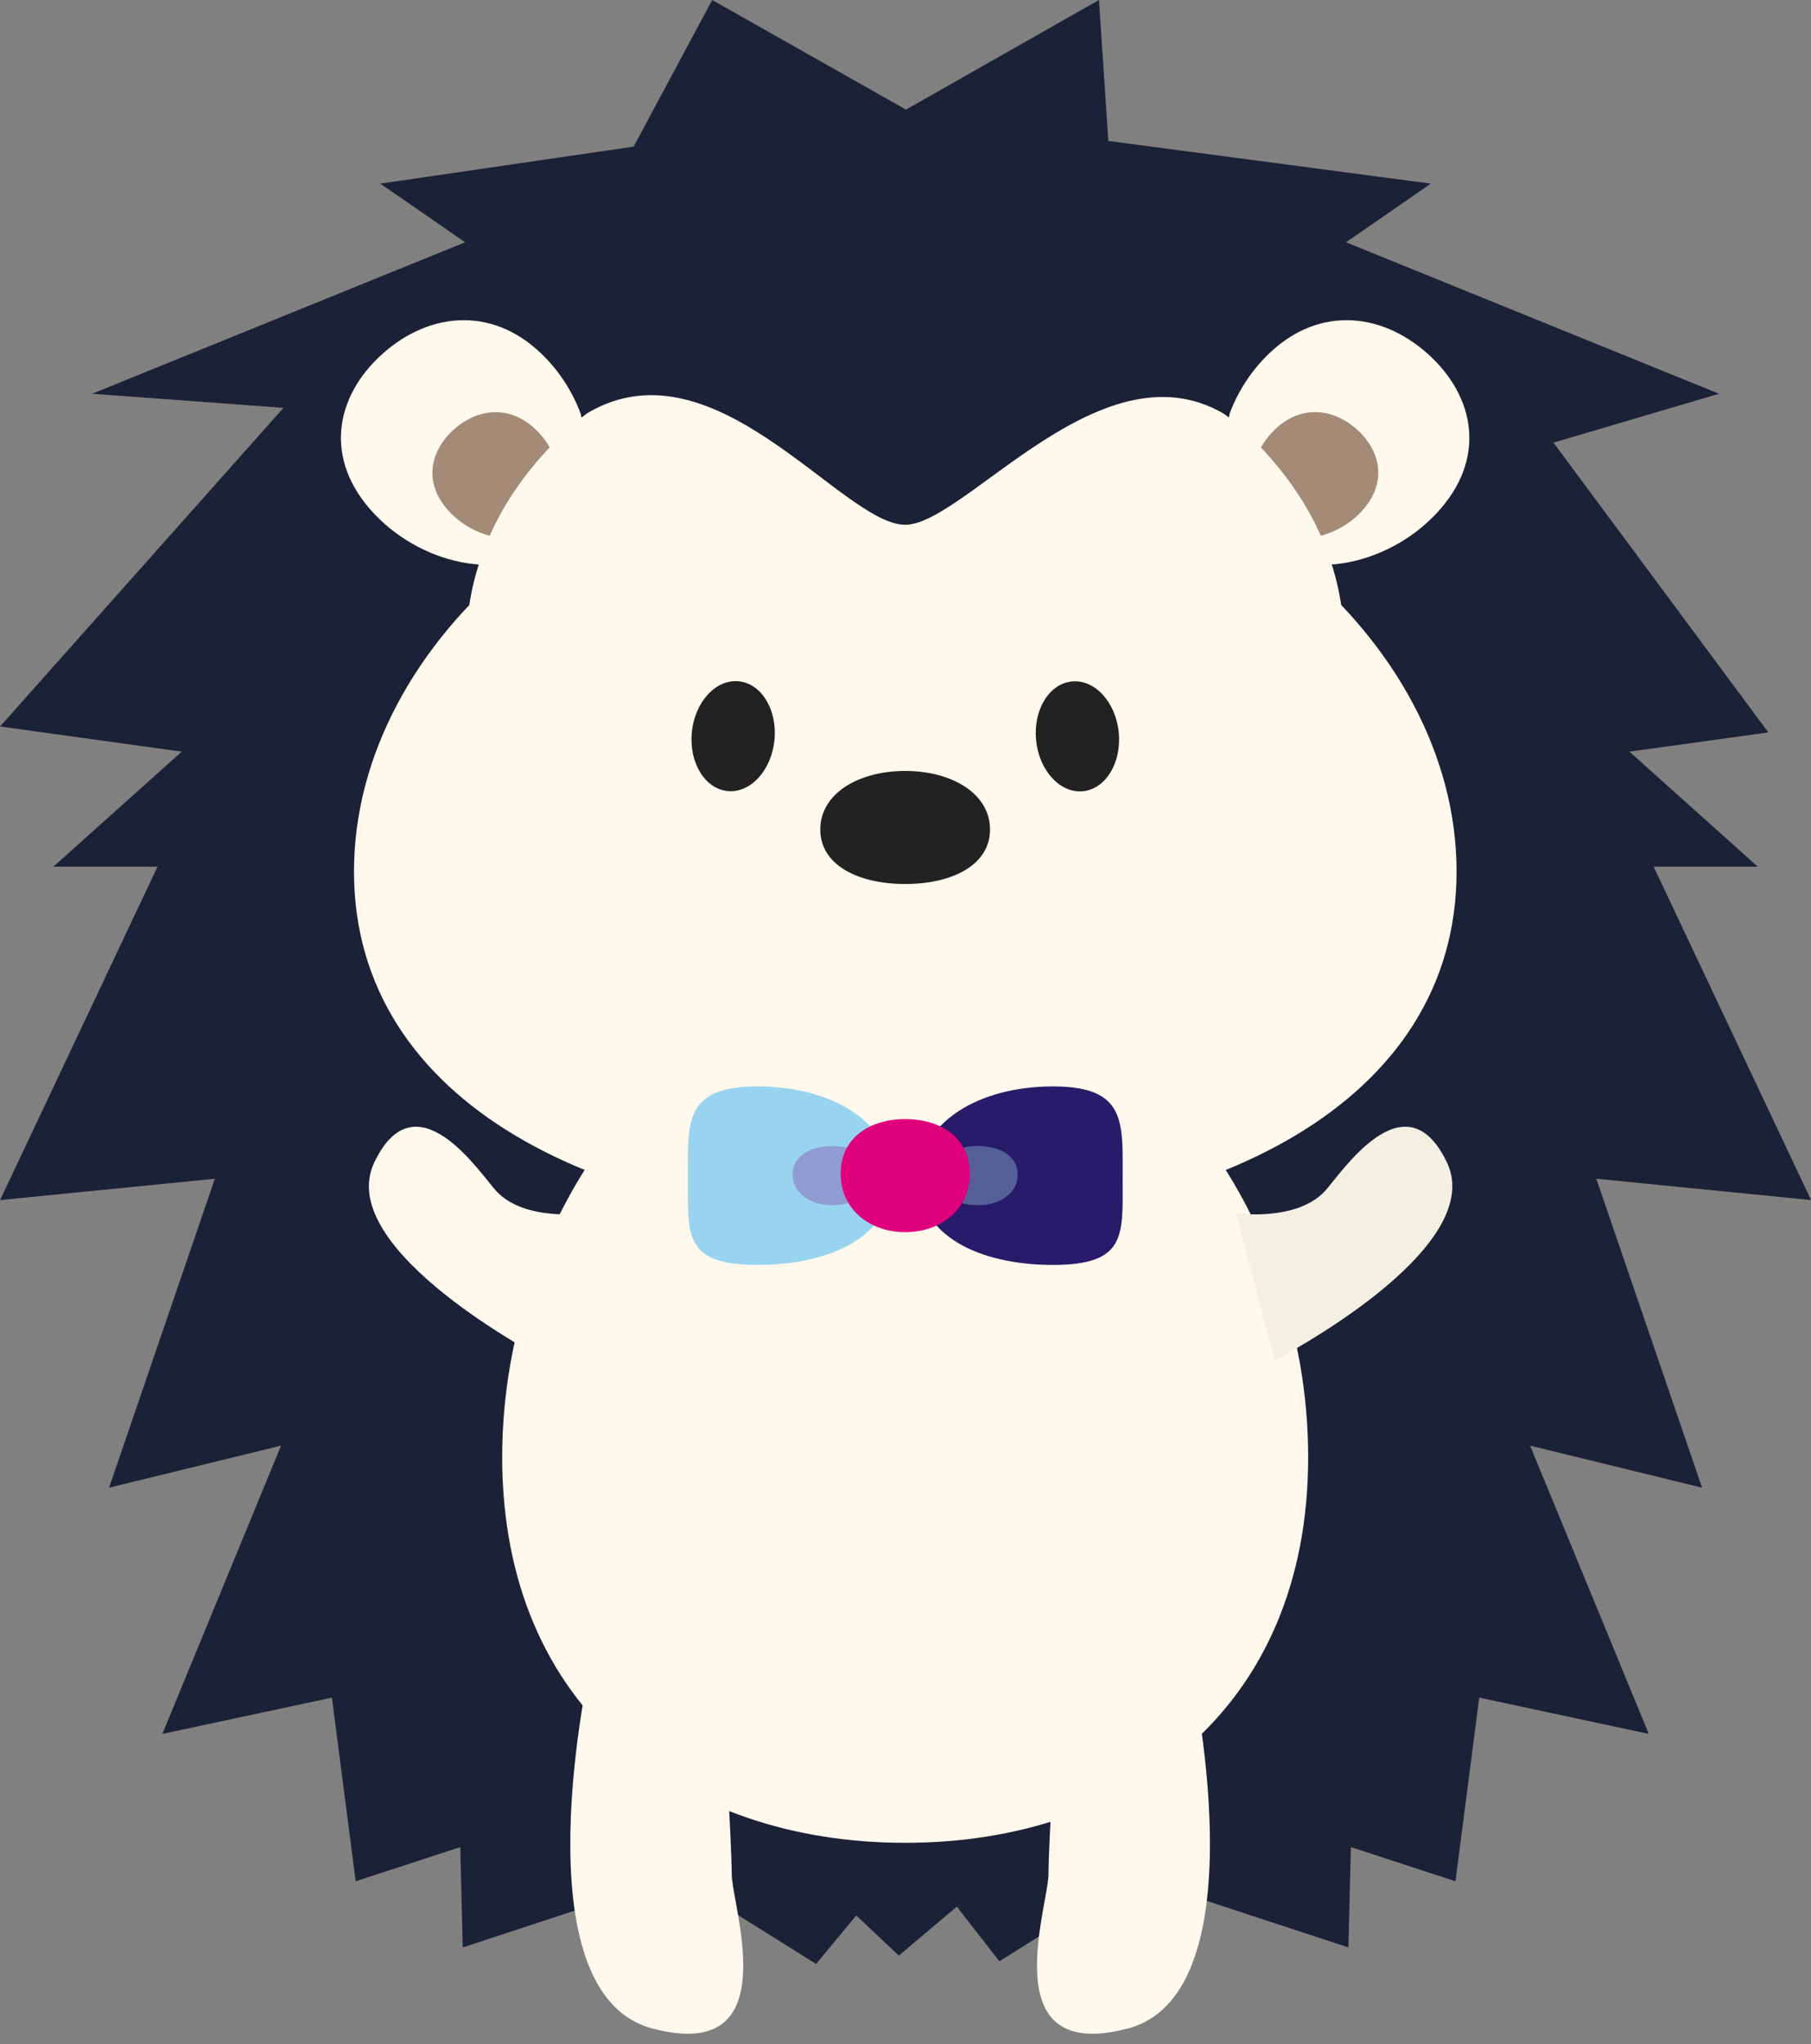 <svg width="140" height="158" viewBox="0 0 140 158" fill="none" xmlns="http://www.w3.org/2000/svg">
<rect x="0" y="0" width="140" height="158" fill="#808080" stroke="none"/>
<g clip-path="url(#clip0_1562_243204)">
<path d="M77.255 151.583L87.664 145.068L104.241 150.514L104.429 142.757L112.514 145.398L114.353 131.205L127.46 134.01L118.285 111.73L131.58 114.98L123.403 91.101L140.006 92.751L127.835 66.985H135.886L125.962 58.093L136.701 56.607L120.09 34.209L132.89 30.432L104.054 18.725L110.608 14.193L85.678 10.892L84.955 0L70.037 8.472L55.057 0L48.983 11.332L29.404 14.193L35.958 18.725L7.121 30.432L21.914 31.522L0.006 56.149L14.05 58.093L4.125 66.985H12.177L0.006 92.751L16.609 91.101L8.432 114.98L21.727 111.73L12.552 134.01L25.659 131.205L27.497 145.398L35.583 142.757L35.77 150.514L52.347 145.068L63.089 151.791L66.193 148.038L69.483 151.145L73.969 147.359L77.255 151.583Z" fill="#1B2136"/>
<path d="M101.129 112.618C101.129 132.146 87.181 142.427 69.976 142.427C52.77 142.427 38.822 132.146 38.822 112.618C38.822 93.09 52.77 75.199 69.976 75.199C87.181 75.199 101.129 93.09 101.129 112.618Z" fill="#FFF8EC"/>
<path d="M45.599 128.817C45.599 128.817 39.968 154.012 50.435 156.779C60.903 159.546 56.566 147.313 56.566 144.837C56.566 142.361 55.898 131.876 55.898 131.876L45.599 128.817Z" fill="#FFF8EC"/>
<path d="M42.256 105.144C42.256 105.144 25.696 96.613 28.936 89.837C32.176 83.061 37.16 90.757 38.365 92.057C40.575 94.442 45.258 93.771 45.258 93.771L42.256 105.144Z" fill="#FFF8EC"/>
<path d="M98.533 105.144C98.533 105.144 115.093 96.613 111.853 89.837C108.613 83.061 103.629 90.757 102.424 92.057C100.214 94.442 95.531 93.771 95.531 93.771L98.533 105.144Z" fill="#F4EFE3"/>
<path d="M92.022 128.817C92.022 128.817 97.653 154.012 87.186 156.779C76.718 159.546 81.055 147.313 81.055 144.837C81.055 142.361 81.723 131.876 81.723 131.876L92.022 128.817Z" fill="#FFF8EC"/>
<path d="M112.601 67.355C112.601 85.292 93.521 94.735 69.983 94.735C46.446 94.735 27.365 85.292 27.365 67.355C27.365 49.419 46.446 32.986 69.983 32.986C93.521 32.986 112.601 49.419 112.601 67.355Z" fill="#FFF8EC"/>
<path d="M28.921 39.702C24.975 35.517 25.887 30.641 29.574 27.343C33.262 24.046 38.328 23.576 42.274 27.761C46.22 31.946 46.846 38.454 43.158 41.751C39.471 45.049 32.867 43.887 28.921 39.702Z" fill="#FFF8EC"/>
<path d="M34.749 39.559C32.717 37.404 33.187 34.892 35.086 33.194C36.985 31.496 39.594 31.254 41.626 33.409C43.658 35.565 43.981 38.916 42.082 40.614C40.183 42.313 36.781 41.715 34.749 39.559Z" fill="#A48B78"/>
<path d="M111.023 39.702C114.969 35.517 114.057 30.641 110.37 27.343C106.683 24.046 101.616 23.576 97.67 27.761C93.725 31.946 93.099 38.454 96.786 41.751C100.473 45.048 107.078 43.887 111.023 39.702Z" fill="#FFF8EC"/>
<path d="M105.228 39.553C107.26 37.398 106.791 34.886 104.892 33.188C102.993 31.49 100.383 31.248 98.351 33.403C96.319 35.559 95.996 38.91 97.896 40.608C99.795 42.307 103.196 41.709 105.228 39.553Z" fill="#A48B78"/>
<path d="M69.981 75.579C88.716 75.579 103.904 64.006 103.904 49.729C103.904 35.453 88.716 23.879 69.981 23.879C51.246 23.879 36.059 35.453 36.059 49.729C36.059 64.006 51.246 75.579 69.981 75.579Z" fill="#FFF8EC"/>
<path d="M59.871 57.192C60.101 54.848 58.856 52.816 57.091 52.652C55.327 52.489 53.711 54.256 53.481 56.599C53.252 58.943 54.497 60.975 56.261 61.139C58.026 61.303 59.642 59.535 59.871 57.192Z" fill="#222222"/>
<path d="M83.705 61.153C85.469 60.989 86.714 58.957 86.485 56.613C86.255 54.27 84.639 52.502 82.875 52.666C81.11 52.83 79.865 54.862 80.095 57.206C80.324 59.549 81.94 61.317 83.705 61.153Z" fill="#222222"/>
<path d="M76.535 64.106C76.535 66.868 73.597 68.322 69.974 68.322C66.35 68.322 63.412 66.868 63.412 64.106C63.412 61.345 66.35 59.584 69.974 59.584C73.597 59.584 76.535 61.345 76.535 64.106Z" fill="#222222"/>
<path d="M95.032 32.238C95.032 22.977 83.814 18.324 69.975 18.324C56.136 18.324 44.918 22.977 44.918 32.238C54.922 25.606 65.032 40.558 69.975 40.558C74.661 40.558 85.427 25.994 95.032 32.238Z" fill="#1B2136"/>
<path d="M86.786 91.107C86.786 95.467 87.111 97.762 81.39 97.762C75.669 97.762 71.031 95.467 71.031 91.107C71.031 86.748 75.669 83.967 81.39 83.967C87.111 83.967 86.786 86.748 86.786 91.107Z" fill="#281B6A"/>
<path d="M53.177 91.107C53.177 95.467 52.852 97.762 58.573 97.762C64.294 97.762 68.932 95.467 68.932 91.107C68.932 86.748 64.294 83.967 58.573 83.967C52.852 83.967 53.177 86.748 53.177 91.107Z" fill="#98D4F0"/>
<g style="mix-blend-mode:multiply">
<path d="M72.486 90.781C72.486 89.334 73.871 88.573 75.58 88.573C77.289 88.573 78.674 89.334 78.674 90.781C78.674 92.227 77.289 93.149 75.58 93.149C73.871 93.149 72.486 92.227 72.486 90.781Z" fill="#556099"/>
</g>
<g style="mix-blend-mode:multiply">
<path d="M67.457 90.782C67.457 89.336 66.072 88.575 64.363 88.575C62.655 88.575 61.27 89.336 61.27 90.782C61.27 92.228 62.655 93.151 64.363 93.151C66.072 93.151 67.457 92.228 67.457 90.782Z" fill="#919CD3"/>
</g>
<path d="M64.988 90.707C64.988 87.946 67.224 86.492 69.981 86.492C72.738 86.492 74.973 87.946 74.973 90.707C74.973 93.469 72.738 95.23 69.981 95.23C67.224 95.23 64.988 93.469 64.988 90.707Z" fill="#DF017C"/>
</g>
<defs>
<clipPath id="clip0_1562_243204">
<rect width="140" height="157.182" fill="white"/>
</clipPath>
</defs>
</svg>
